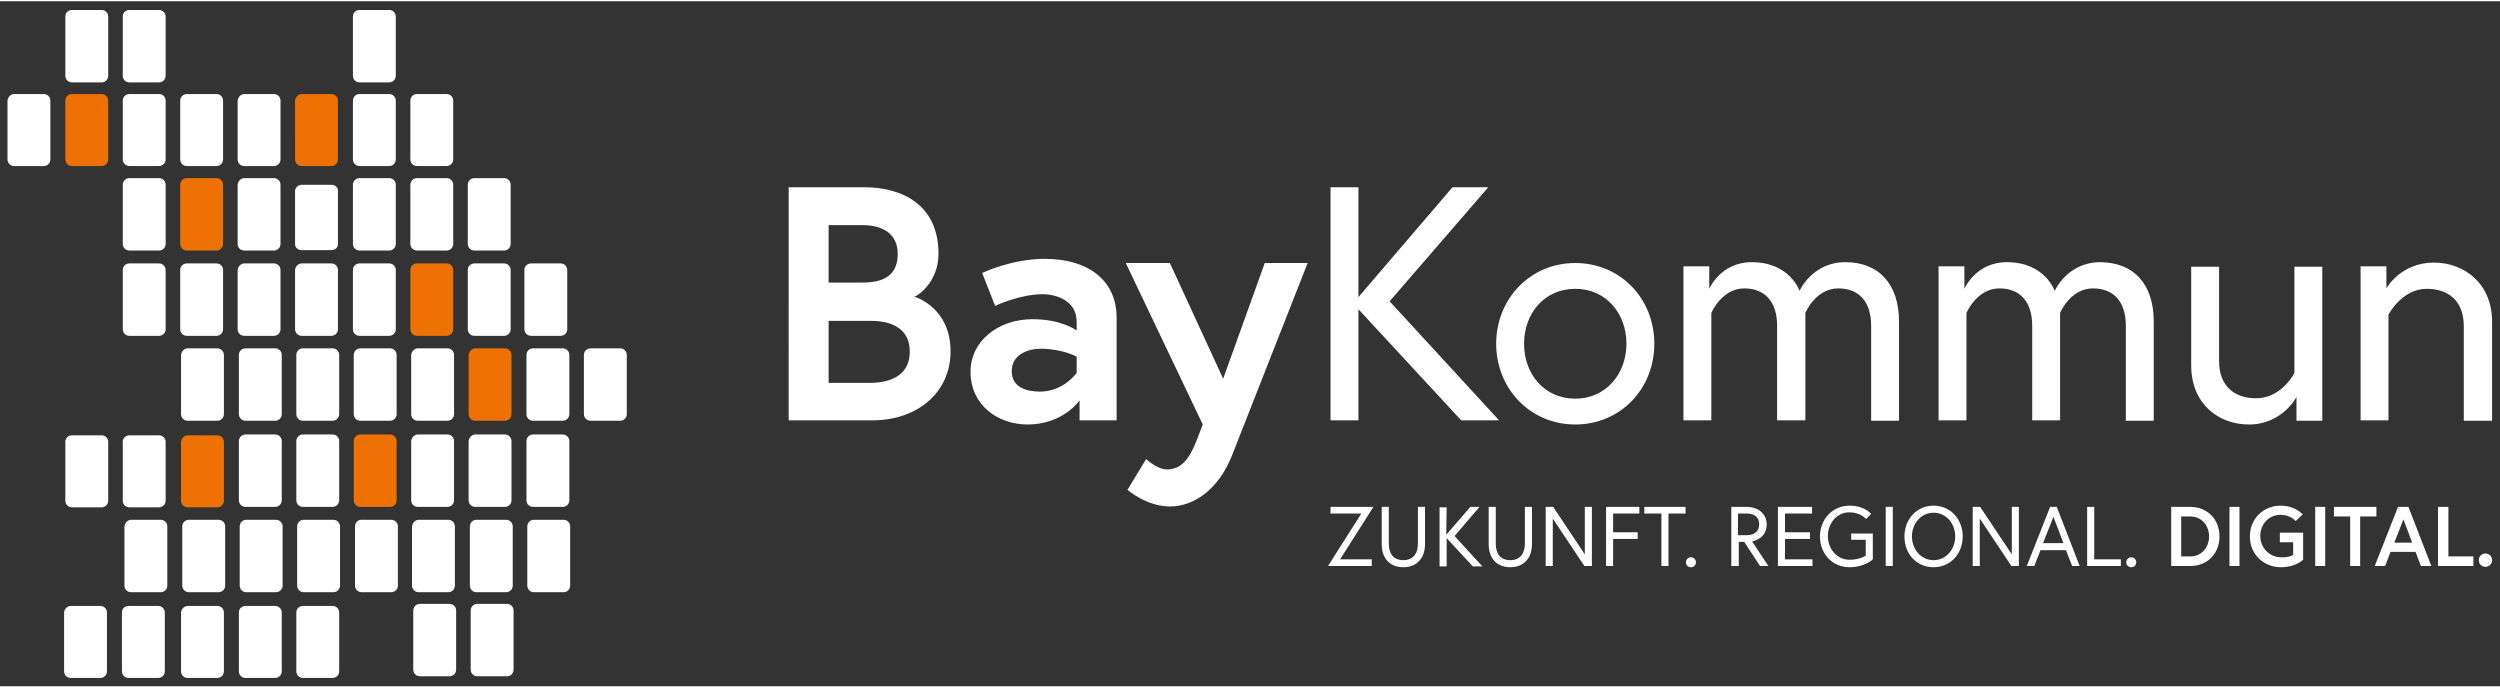 <?xml version="1.0" encoding="utf-8"?>
<svg xmlns="http://www.w3.org/2000/svg" xmlns:xlink="http://www.w3.org/1999/xlink" version="1.1" id="Ebene_1" x="0px" y="0px" viewBox="0 0 600.7 164.6" style="enable-background:new 0 0 600.7 164.6;" xml:space="preserve" width="320" height="88">
<rect x="0" y="0" width="600.7" height="164.6" fill="#333333" stroke="none"/>
<style type="text/css">
	.st0{fill:#EE7203;}
	.st1{fill:#FFFFFF;}
</style>
<path class="st0" d="M86.6,104.1h7.1c0.9,0,1.6,0.7,1.6,1.6v14.2c0,0.9-0.7,1.6-1.6,1.6h-7.1c-0.9,0-1.6-0.7-1.6-1.6v-14.2  C85,104.8,85.7,104.1,86.6,104.1z M114.2,83.4h7.1c0.9,0,1.6,0.7,1.6,1.6v14.2c0,0.9-0.7,1.6-1.6,1.6h-7.1c-0.9,0-1.6-0.7-1.6-1.6  V85C112.7,84.1,113.4,83.4,114.2,83.4z M45.1,104.3h7.1c0.9,0,1.6,0.7,1.6,1.6V120c0,0.9-0.7,1.6-1.6,1.6h-7.1  c-0.9,0-1.6-0.7-1.6-1.6v-14.2C43.6,105,44.3,104.3,45.1,104.3z M17.3,22.3h7.1c0.9,0,1.6,0.7,1.6,1.6V38c0,0.9-0.7,1.6-1.6,1.6  h-7.1c-0.9,0-1.6-0.7-1.6-1.6V23.9C15.7,23,16.4,22.3,17.3,22.3z M72.5,22.3h7.1c0.9,0,1.6,0.7,1.6,1.6V38c0,0.9-0.7,1.6-1.6,1.6  h-7.1c-0.9,0-1.6-0.7-1.6-1.6V23.9C71,23,71.7,22.3,72.5,22.3z M44.9,42.5H52c0.9,0,1.6,0.7,1.6,1.6v14.2c0,0.9-0.7,1.6-1.6,1.6  h-7.1c-0.9,0-1.6-0.7-1.6-1.6V44.1C43.3,43.2,44,42.5,44.9,42.5z M100.2,63h7.1c0.9,0,1.6,0.7,1.6,1.6v14.2c0,0.9-0.7,1.6-1.6,1.6  h-7.1c-0.9,0-1.6-0.7-1.6-1.6V64.5C98.6,63.7,99.3,63,100.2,63z"/>
<path class="st1" d="M45.1,145.3h7.1c0.9,0,1.6,0.7,1.6,1.6V161c0,0.9-0.7,1.6-1.6,1.6h-7.1c-0.9,0-1.6-0.7-1.6-1.6v-14.2  C43.6,146,44.3,145.3,45.1,145.3z M86.4,22.3h7.1c0.9,0,1.6,0.7,1.6,1.6V38c0,0.9-0.7,1.6-1.6,1.6h-7.1c-0.9,0-1.6-0.7-1.6-1.6V23.9  C84.8,23,85.5,22.3,86.4,22.3z M58.7,63h7.1c0.9,0,1.6,0.7,1.6,1.6v14.2c0,0.9-0.7,1.6-1.6,1.6h-7.1c-0.9,0-1.6-0.7-1.6-1.6V64.5  C57.2,63.7,57.9,63,58.7,63z M100.9,144.8h7.1c0.9,0,1.6,0.7,1.6,1.6v14.2c0,0.9-0.7,1.6-1.6,1.6h-7.1c-0.9,0-1.6-0.7-1.6-1.6v-14.2  C99.3,145.5,100,144.8,100.9,144.8z M114.7,144.8h7.1c0.9,0,1.6,0.7,1.6,1.6v14.2c0,0.9-0.7,1.6-1.6,1.6h-7.1  c-0.9,0-1.6-0.7-1.6-1.6v-14.2C113.1,145.5,113.8,144.8,114.7,144.8z M17.3,2.1h7.1c0.9,0,1.6,0.7,1.6,1.6v14.2  c0,0.9-0.7,1.6-1.6,1.6h-7.1c-0.9,0-1.6-0.7-1.6-1.6V3.6C15.7,2.8,16.4,2.1,17.3,2.1z M31.1,2.1h7.1c0.9,0,1.6,0.7,1.6,1.6v14.2  c0,0.9-0.7,1.6-1.6,1.6h-7.1c-0.9,0-1.6-0.7-1.6-1.6V3.6C29.5,2.8,30.2,2.1,31.1,2.1z M86.4,2.1h7.1c0.9,0,1.6,0.7,1.6,1.6v14.2  c0,0.9-0.7,1.6-1.6,1.6h-7.1c-0.9,0-1.6-0.7-1.6-1.6V3.6C84.8,2.8,85.5,2.1,86.4,2.1z M59,145.3h7.1c0.9,0,1.6,0.7,1.6,1.6V161  c0,0.9-0.7,1.6-1.6,1.6H59c-0.9,0-1.6-0.7-1.6-1.6v-14.2C57.4,146,58.1,145.3,59,145.3z M72.8,145.3h7.1c0.9,0,1.6,0.7,1.6,1.6V161  c0,0.9-0.7,1.6-1.6,1.6h-7.1c-0.9,0-1.6-0.7-1.6-1.6v-14.2C71.2,146,71.9,145.3,72.8,145.3z M17,145.3h7.1c0.9,0,1.6,0.7,1.6,1.6  V161c0,0.9-0.7,1.6-1.6,1.6H17c-0.9,0-1.6-0.7-1.6-1.6v-14.2C15.5,146,16.2,145.3,17,145.3z M30.9,145.3H38c0.9,0,1.6,0.7,1.6,1.6  V161c0,0.9-0.7,1.6-1.6,1.6h-7.1c-0.9,0-1.6-0.7-1.6-1.6v-14.2C29.3,146,30,145.3,30.9,145.3z M31.5,124.6h7.1  c0.9,0,1.6,0.7,1.6,1.6v14.2c0,0.9-0.7,1.6-1.6,1.6h-7.1c-0.9,0-1.6-0.7-1.6-1.6v-14.2C30,125.3,30.7,124.6,31.5,124.6z M45.4,124.6  h7.1c0.9,0,1.6,0.7,1.6,1.6v14.2c0,0.9-0.7,1.6-1.6,1.6h-7.1c-0.9,0-1.6-0.7-1.6-1.6v-14.2C43.8,125.3,44.5,124.6,45.4,124.6z   M59.2,124.6h7.1c0.9,0,1.6,0.7,1.6,1.6v14.2c0,0.9-0.7,1.6-1.6,1.6h-7.1c-0.9,0-1.6-0.7-1.6-1.6v-14.2  C57.6,125.3,58.3,124.6,59.2,124.6z M73,124.6h7.1c0.9,0,1.6,0.7,1.6,1.6v14.2c0,0.9-0.7,1.6-1.6,1.6H73c-0.9,0-1.6-0.7-1.6-1.6  v-14.2C71.4,125.3,72.1,124.6,73,124.6z M86.8,124.6H94c0.9,0,1.6,0.7,1.6,1.6v14.2c0,0.9-0.7,1.6-1.6,1.6h-7.1  c-0.9,0-1.6-0.7-1.6-1.6v-14.2C85.3,125.3,86,124.6,86.8,124.6z M100.6,124.6h7.1c0.9,0,1.6,0.7,1.6,1.6v14.2c0,0.9-0.7,1.6-1.6,1.6  h-7.1c-0.9,0-1.6-0.7-1.6-1.6v-14.2C99.1,125.3,99.8,124.6,100.6,124.6z M114.5,124.6h7.1c0.9,0,1.6,0.7,1.6,1.6v14.2  c0,0.9-0.7,1.6-1.6,1.6h-7.1c-0.9,0-1.6-0.7-1.6-1.6v-14.2C112.9,125.3,113.6,124.6,114.5,124.6z M128.3,124.6h7.1  c0.9,0,1.6,0.7,1.6,1.6v14.2c0,0.9-0.7,1.6-1.6,1.6h-7.1c-0.9,0-1.6-0.7-1.6-1.6v-14.2C126.7,125.3,127.4,124.6,128.3,124.6z   M31.1,104.3h7.1c0.9,0,1.6,0.7,1.6,1.6V120c0,0.9-0.7,1.6-1.6,1.6h-7.1c-0.9,0-1.6-0.7-1.6-1.6v-14.2  C29.5,105,30.2,104.3,31.1,104.3z M59,104.1h7.1c0.9,0,1.6,0.7,1.6,1.6v14.2c0,0.9-0.7,1.6-1.6,1.6H59c-0.9,0-1.6-0.7-1.6-1.6v-14.2  C57.4,104.8,58.1,104.1,59,104.1z M72.8,104.1h7.1c0.9,0,1.6,0.7,1.6,1.6v14.2c0,0.9-0.7,1.6-1.6,1.6h-7.1c-0.9,0-1.6-0.7-1.6-1.6  v-14.2C71.2,104.8,71.9,104.1,72.8,104.1z M100.4,104.1h7.1c0.9,0,1.6,0.7,1.6,1.6v14.2c0,0.9-0.7,1.6-1.6,1.6h-7.1  c-0.9,0-1.6-0.7-1.6-1.6v-14.2C98.9,104.8,99.6,104.1,100.4,104.1z M114.2,104.1h7.1c0.9,0,1.6,0.7,1.6,1.6v14.2  c0,0.9-0.7,1.6-1.6,1.6h-7.1c-0.9,0-1.6-0.7-1.6-1.6v-14.2C112.7,104.8,113.4,104.1,114.2,104.1z M128.1,104.1h7.1  c0.9,0,1.6,0.7,1.6,1.6v14.2c0,0.9-0.7,1.6-1.6,1.6h-7.1c-0.9,0-1.6-0.7-1.6-1.6v-14.2C126.5,104.8,127.2,104.1,128.1,104.1z   M3.4,22.3h7.1c0.9,0,1.6,0.7,1.6,1.6V38c0,0.9-0.7,1.6-1.6,1.6H3.4c-0.9,0-1.6-0.7-1.6-1.6V23.9C1.9,23,2.6,22.3,3.4,22.3z   M31.1,22.3h7.1c0.9,0,1.6,0.7,1.6,1.6V38c0,0.9-0.7,1.6-1.6,1.6h-7.1c-0.9,0-1.6-0.7-1.6-1.6V23.9C29.5,23,30.2,22.3,31.1,22.3z   M44.9,22.3H52c0.9,0,1.6,0.7,1.6,1.6V38c0,0.9-0.7,1.6-1.6,1.6h-7.1c-0.9,0-1.6-0.7-1.6-1.6V23.9C43.3,23,44,22.3,44.9,22.3z   M58.7,22.3h7.1c0.9,0,1.6,0.7,1.6,1.6V38c0,0.9-0.7,1.6-1.6,1.6h-7.1c-0.9,0-1.6-0.7-1.6-1.6V23.9C57.2,23,57.9,22.3,58.7,22.3z   M100.2,22.3h7.1c0.9,0,1.6,0.7,1.6,1.6V38c0,0.9-0.7,1.6-1.6,1.6h-7.1c-0.9,0-1.6-0.7-1.6-1.6V23.9C98.6,23,99.3,22.3,100.2,22.3z   M31.1,42.5h7.1c0.9,0,1.6,0.7,1.6,1.6v14.2c0,0.9-0.7,1.6-1.6,1.6h-7.1c-0.9,0-1.6-0.7-1.6-1.6V44.1C29.5,43.2,30.2,42.5,31.1,42.5  z M58.7,42.5h7.1c0.9,0,1.6,0.7,1.6,1.6v14.2c0,0.9-0.7,1.6-1.6,1.6h-7.1c-0.9,0-1.6-0.7-1.6-1.6V44.1  C57.2,43.2,57.9,42.5,58.7,42.5z M72.5,44.1h7.1c0.9,0,1.6,0.6,1.6,1.4v12.9c0,0.8-0.7,1.4-1.6,1.4h-7.1c-0.9,0-1.6-0.6-1.6-1.4  V45.5C71,44.7,71.7,44.1,72.5,44.1z M86.4,42.5h7.1c0.9,0,1.6,0.7,1.6,1.6v14.2c0,0.9-0.7,1.6-1.6,1.6h-7.1c-0.9,0-1.6-0.7-1.6-1.6  V44.1C84.8,43.2,85.5,42.5,86.4,42.5z M100.2,42.5h7.1c0.9,0,1.6,0.7,1.6,1.6v14.2c0,0.9-0.7,1.6-1.6,1.6h-7.1  c-0.9,0-1.6-0.7-1.6-1.6V44.1C98.6,43.2,99.3,42.5,100.2,42.5z M114,42.5h7.1c0.9,0,1.6,0.7,1.6,1.6v14.2c0,0.9-0.7,1.6-1.6,1.6H114  c-0.9,0-1.6-0.7-1.6-1.6V44.1C112.4,43.2,113.1,42.5,114,42.5z M31.1,63h7.1c0.9,0,1.6,0.7,1.6,1.6v14.2c0,0.9-0.7,1.6-1.6,1.6h-7.1  c-0.9,0-1.6-0.7-1.6-1.6V64.5C29.5,63.7,30.2,63,31.1,63z M44.9,63H52c0.9,0,1.6,0.7,1.6,1.6v14.2c0,0.9-0.7,1.6-1.6,1.6h-7.1  c-0.9,0-1.6-0.7-1.6-1.6V64.5C43.3,63.7,44,63,44.9,63z M72.5,63h7.1c0.9,0,1.6,0.7,1.6,1.6v14.2c0,0.9-0.7,1.6-1.6,1.6h-7.1  c-0.9,0-1.6-0.7-1.6-1.6V64.5C71,63.7,71.7,63,72.5,63z M86.4,63h7.1c0.9,0,1.6,0.7,1.6,1.6v14.2c0,0.9-0.7,1.6-1.6,1.6h-7.1  c-0.9,0-1.6-0.7-1.6-1.6V64.5C84.8,63.7,85.5,63,86.4,63z M114,63h7.1c0.9,0,1.6,0.7,1.6,1.6v14.2c0,0.9-0.7,1.6-1.6,1.6H114  c-0.9,0-1.6-0.7-1.6-1.6V64.5C112.4,63.7,113.1,63,114,63z M127.6,63h7.1c0.9,0,1.6,0.7,1.6,1.6v14.2c0,0.9-0.7,1.6-1.6,1.6h-7.1  c-0.9,0-1.6-0.7-1.6-1.6V64.5C126,63.7,126.7,63,127.6,63z M45.1,83.4h7.1c0.9,0,1.6,0.7,1.6,1.6v14.2c0,0.9-0.7,1.6-1.6,1.6h-7.1  c-0.9,0-1.6-0.7-1.6-1.6V85C43.6,84.1,44.3,83.4,45.1,83.4z M59,83.4h7.1c0.9,0,1.6,0.7,1.6,1.6v14.2c0,0.9-0.7,1.6-1.6,1.6H59  c-0.9,0-1.6-0.7-1.6-1.6V85C57.4,84.1,58.1,83.4,59,83.4z M72.8,83.4h7.1c0.9,0,1.6,0.7,1.6,1.6v14.2c0,0.9-0.7,1.6-1.6,1.6h-7.1  c-0.9,0-1.6-0.7-1.6-1.6V85C71.2,84.1,71.9,83.4,72.8,83.4z M86.6,83.4h7.1c0.9,0,1.6,0.7,1.6,1.6v14.2c0,0.9-0.7,1.6-1.6,1.6h-7.1  c-0.9,0-1.6-0.7-1.6-1.6V85C85,84.1,85.7,83.4,86.6,83.4z M100.4,83.4h7.1c0.9,0,1.6,0.7,1.6,1.6v14.2c0,0.9-0.7,1.6-1.6,1.6h-7.1  c-0.9,0-1.6-0.7-1.6-1.6V85C98.9,84.1,99.6,83.4,100.4,83.4z M128.1,83.4h7.1c0.9,0,1.6,0.7,1.6,1.6v14.2c0,0.9-0.7,1.6-1.6,1.6  h-7.1c-0.9,0-1.6-0.7-1.6-1.6V85C126.5,84.1,127.2,83.4,128.1,83.4z M141.9,83.4h7.1c0.9,0,1.6,0.7,1.6,1.6v14.2  c0,0.9-0.7,1.6-1.6,1.6h-7.1c-0.9,0-1.6-0.7-1.6-1.6V85C140.3,84.1,141,83.4,141.9,83.4z M17.3,104.3h7.1c0.9,0,1.6,0.7,1.6,1.6V120  c0,0.9-0.7,1.6-1.6,1.6h-7.1c-0.9,0-1.6-0.7-1.6-1.6v-14.2C15.7,105,16.4,104.3,17.3,104.3z"/>
<path class="st1" d="M189.5,44.7h18.2c9.1,0,17.8,4.2,17.8,16c0,6.8-5,10.1-5.8,10.3c0.8,0.2,8.7,3,8.7,13.1s-8.2,16.6-18.7,16.6  h-20.2C189.5,100.7,189.5,44.7,189.5,44.7z M207.3,67.6c5.4,0,8.4-2,8.4-6.9s-3.7-6.9-8.4-6.9h-8.2v13.8H207.3z M218.6,84.2  c0-5.3-4-7.4-9.3-7.4h-10.2v14.9h10.2C214.6,91.6,218.6,89.5,218.6,84.2z M268.3,76v24.7h-8.9v-4.8c0,0-3.9,5.8-12.5,5.8  c-7.1,0-13.7-4.6-13.7-12.7c0-7.3,6.6-12.6,14.9-12.6c7,0,10.6,2.7,10.6,2.7V77c0-5-4.8-6.6-8.2-6.6c-5.5,0-11.4,2.8-11.4,2.8  l-3.1-7.9c0,0,7-3.4,15-3.4C261.9,61.9,268.3,67.4,268.3,76z M258.7,89.3v-3.9c0,0-3.4-1.9-8.6-1.9c-3,0-7,1.3-7,5.4  s3.9,4.9,6.9,4.9C255.7,93.7,258.7,89.3,258.7,89.3z M275.4,110c0,0,2.6,2.5,5,2.5c3.3,0,5.3-2.3,7.1-6.9l1.5-3.9l-18.5-38.8h10.6  l12.8,27.8l10-27.8h10.3L296,109.2c-3.3,8.3-9.3,12.2-14.9,12.2s-10.2-4-10.2-4L275.4,110L275.4,110z M326.4,71.1L349,44.7h8.6  l-23.7,27.4l26.3,28.6h-9.1L326.4,74v26.7h-6.7v-56h6.7L326.4,71.1L326.4,71.1z M397.5,82.3c0,10.9-8.2,19.4-19,19.4  s-19-8.6-19-19.4s8.2-19.4,19-19.4S397.5,71.4,397.5,82.3z M390.8,82.3c0-7.3-4.9-13.2-12.3-13.2s-12.3,5.9-12.3,13.2  s4.9,13.2,12.3,13.2S390.8,89.5,390.8,82.3z M456.3,77v23.8h-6.7V78c0-6-3.1-9-7.9-9c-5.5,0-7.9,5.9-7.9,5.9v25.8H427V78  c0-6-3.1-9-7.9-9c-5.4,0-7.9,5.9-7.9,5.9v25.8h-6.7v-37h6.2v5.4c0,0,2.7-6.4,10.2-6.4c9.2,0,11.5,6.9,11.5,6.9s3-6.9,11-6.9  S456.3,67.9,456.3,77L456.3,77z M517.5,77v23.8h-6.7V78c0-6-3.1-9-7.9-9c-5.5,0-7.9,5.9-7.9,5.9v25.8h-6.7V78c0-6-3.1-9-7.9-9  c-5.4,0-7.9,5.9-7.9,5.9v25.8h-6.7v-37h6.2v5.4c0,0,2.7-6.4,10.2-6.4c9.2,0,11.5,6.9,11.5,6.9s3-6.9,11-6.9  C512.7,62.8,517.5,67.9,517.5,77L517.5,77z M526.5,87.5V63.8h6.7v22.6c0,6.3,3.9,9,8.9,9c6.2,0,9.2-6.1,9.2-6.1V63.8h6.7v37h-6.2  v-5.7c0,0-3.4,6.6-11.4,6.6C533,101.7,526.5,96.7,526.5,87.5z M598.8,77v23.8H592V78.1c0-6.3-3.9-9-8.9-9c-6,0-9.2,6.2-9.2,6.2v25.4  h-6.7v-37h6.2V69c0,0,3.4-6.2,11.4-6.2C592.2,62.8,598.8,67.9,598.8,77z M330,121.5l-8,12.6h7.6v1.6h-10.5l8-12.6h-7.4v-1.6H330z   M340.7,121.5h1.7v9c0,3.2-1.9,5.5-5.2,5.5s-5.2-2.2-5.2-5.5v-9h1.7v8.8c0,2.3,1,4,3.5,4s3.5-1.8,3.5-4  C340.7,130.3,340.7,121.5,340.7,121.5z M347.5,128.2l5.8-6.7h2.2l-6,7l6.7,7.3h-2.3l-6.3-6.8v6.8h-1.7v-14.2h1.7L347.5,128.2  L347.5,128.2z M366.4,121.5h1.7v9c0,3.2-1.9,5.5-5.2,5.5s-5.2-2.2-5.2-5.5v-9h1.7v8.8c0,2.3,1,4,3.5,4s3.5-1.8,3.5-4  C366.4,130.3,366.4,121.5,366.4,121.5z M373.2,121.5l7.6,11.4v-11.4h1.7v14.2h-1.8l-7.6-11.4v11.4h-1.7v-14.2  C371.4,121.5,373.2,121.5,373.2,121.5z M387.6,127.6h5.9v1.6h-5.9v6.5h-1.7v-14.2h8v1.6h-6.3L387.6,127.6L387.6,127.6z M399.2,123.1  h-4.1v-1.6h9.9v1.6h-4.1v12.6h-1.7L399.2,123.1L399.2,123.1z M406.3,133.6c0.6,0,1.2,0.5,1.2,1.2s-0.5,1.2-1.2,1.2s-1.2-0.5-1.2-1.2  S405.7,133.6,406.3,133.6z M416,121.5h3.7c2.8,0,4.8,1.7,4.8,4.2c0,3.4-3.1,4-3.5,4.1l3.9,5.9h-2l-3.8-5.8h-1.3v5.8H416L416,121.5  L416,121.5z M422.7,125.7c0-1.6-1-2.6-3-2.6h-2.1v5.2h2.1C421.7,128.3,422.7,127.2,422.7,125.7z M428.9,127.6h6v1.6h-6v4.9h6.6v1.6  h-8.3v-14.2h8.2v1.6h-6.5V127.6L428.9,127.6z M444.8,127.9h5.2v6.2c0,0-1.9,1.9-5.6,1.9c-4.1,0-7.1-3.2-7.1-7.4c0-4.1,3-7.4,7.1-7.4  c3.7,0,5.2,2,5.2,2l-1.2,1.2c0,0-1.4-1.6-4-1.6c-3.1,0-5.2,2.7-5.2,5.7c0,3,2.1,5.7,5.2,5.7c2.6,0,3.9-1,3.9-1v-3.8h-3.5V127.9  L444.8,127.9z M453.1,121.5h1.7v14.2h-1.7C453.1,135.7,453.1,121.5,453.1,121.5z M471.6,128.6c0,4.1-2.9,7.4-7,7.4s-7-3.2-7-7.4  c0-4.1,2.9-7.4,7-7.4S471.6,124.5,471.6,128.6z M469.8,128.6c0-3-2.1-5.7-5.2-5.7s-5.2,2.7-5.2,5.7s2.1,5.7,5.2,5.7  S469.8,131.6,469.8,128.6z M475.8,121.5l7.6,11.4v-11.4h1.7v14.2h-1.8l-7.6-11.4v11.4H474v-14.2L475.8,121.5L475.8,121.5z   M492.6,121.5h1.6l5.5,14.2h-1.8l-1.5-3.8h-6.1l-1.5,3.8H487L492.6,121.5L492.6,121.5z M490.9,130.2h4.9l-2.4-6.3L490.9,130.2  L490.9,130.2z M501.5,121.5h1.7v12.6h6.4v1.6h-8.1L501.5,121.5L501.5,121.5z M512.1,133.6c0.6,0,1.2,0.5,1.2,1.2s-0.5,1.2-1.2,1.2  s-1.2-0.5-1.2-1.2S511.5,133.6,512.1,133.6z M533.3,128.6c0,4.1-2.9,7.1-7,7.1h-4.6v-14.2h4.6C530.4,121.5,533.3,124.5,533.3,128.6z   M530.8,128.6c0-2.6-1.8-4.8-4.5-4.8h-2.2v9.6h2.2C529,133.4,530.8,131.2,530.8,128.6L530.8,128.6z M535.7,121.5h2.4v14.2h-2.4  V121.5z M551,133v-3h-3.2v-2.3h5.6v6.5c0,0-1.8,1.8-5.3,1.8c-4.2,0-7.5-3.1-7.5-7.4c0-4.2,3.2-7.4,7.4-7.4c3.5,0,5.3,2.1,5.3,2.1  l-1.7,1.6c0,0-1.2-1.5-3.6-1.5c-2.9,0-4.9,2.3-4.9,5.1c0,2.7,2.1,5.1,5,5.1C550.2,133.7,551,133,551,133L551,133z M556.3,121.5h2.4  v14.2h-2.4V121.5z M564.7,123.8h-3.9v-2.3H571v2.3h-3.9v11.9h-2.4L564.7,123.8L564.7,123.8z M576.2,121.5h2.5l5.5,14.2h-2.5  l-1.3-3.4h-6l-1.3,3.4h-2.5L576.2,121.5L576.2,121.5z M575.3,130.1h4.3l-2.1-5.6L575.3,130.1L575.3,130.1z M585.9,121.5h2.4v11.9h6  v2.3h-8.5V121.5z M597.2,132.7c0.9,0,1.6,0.7,1.6,1.6s-0.7,1.6-1.6,1.6s-1.6-0.7-1.6-1.6S596.3,132.7,597.2,132.7z"/>
</svg>
